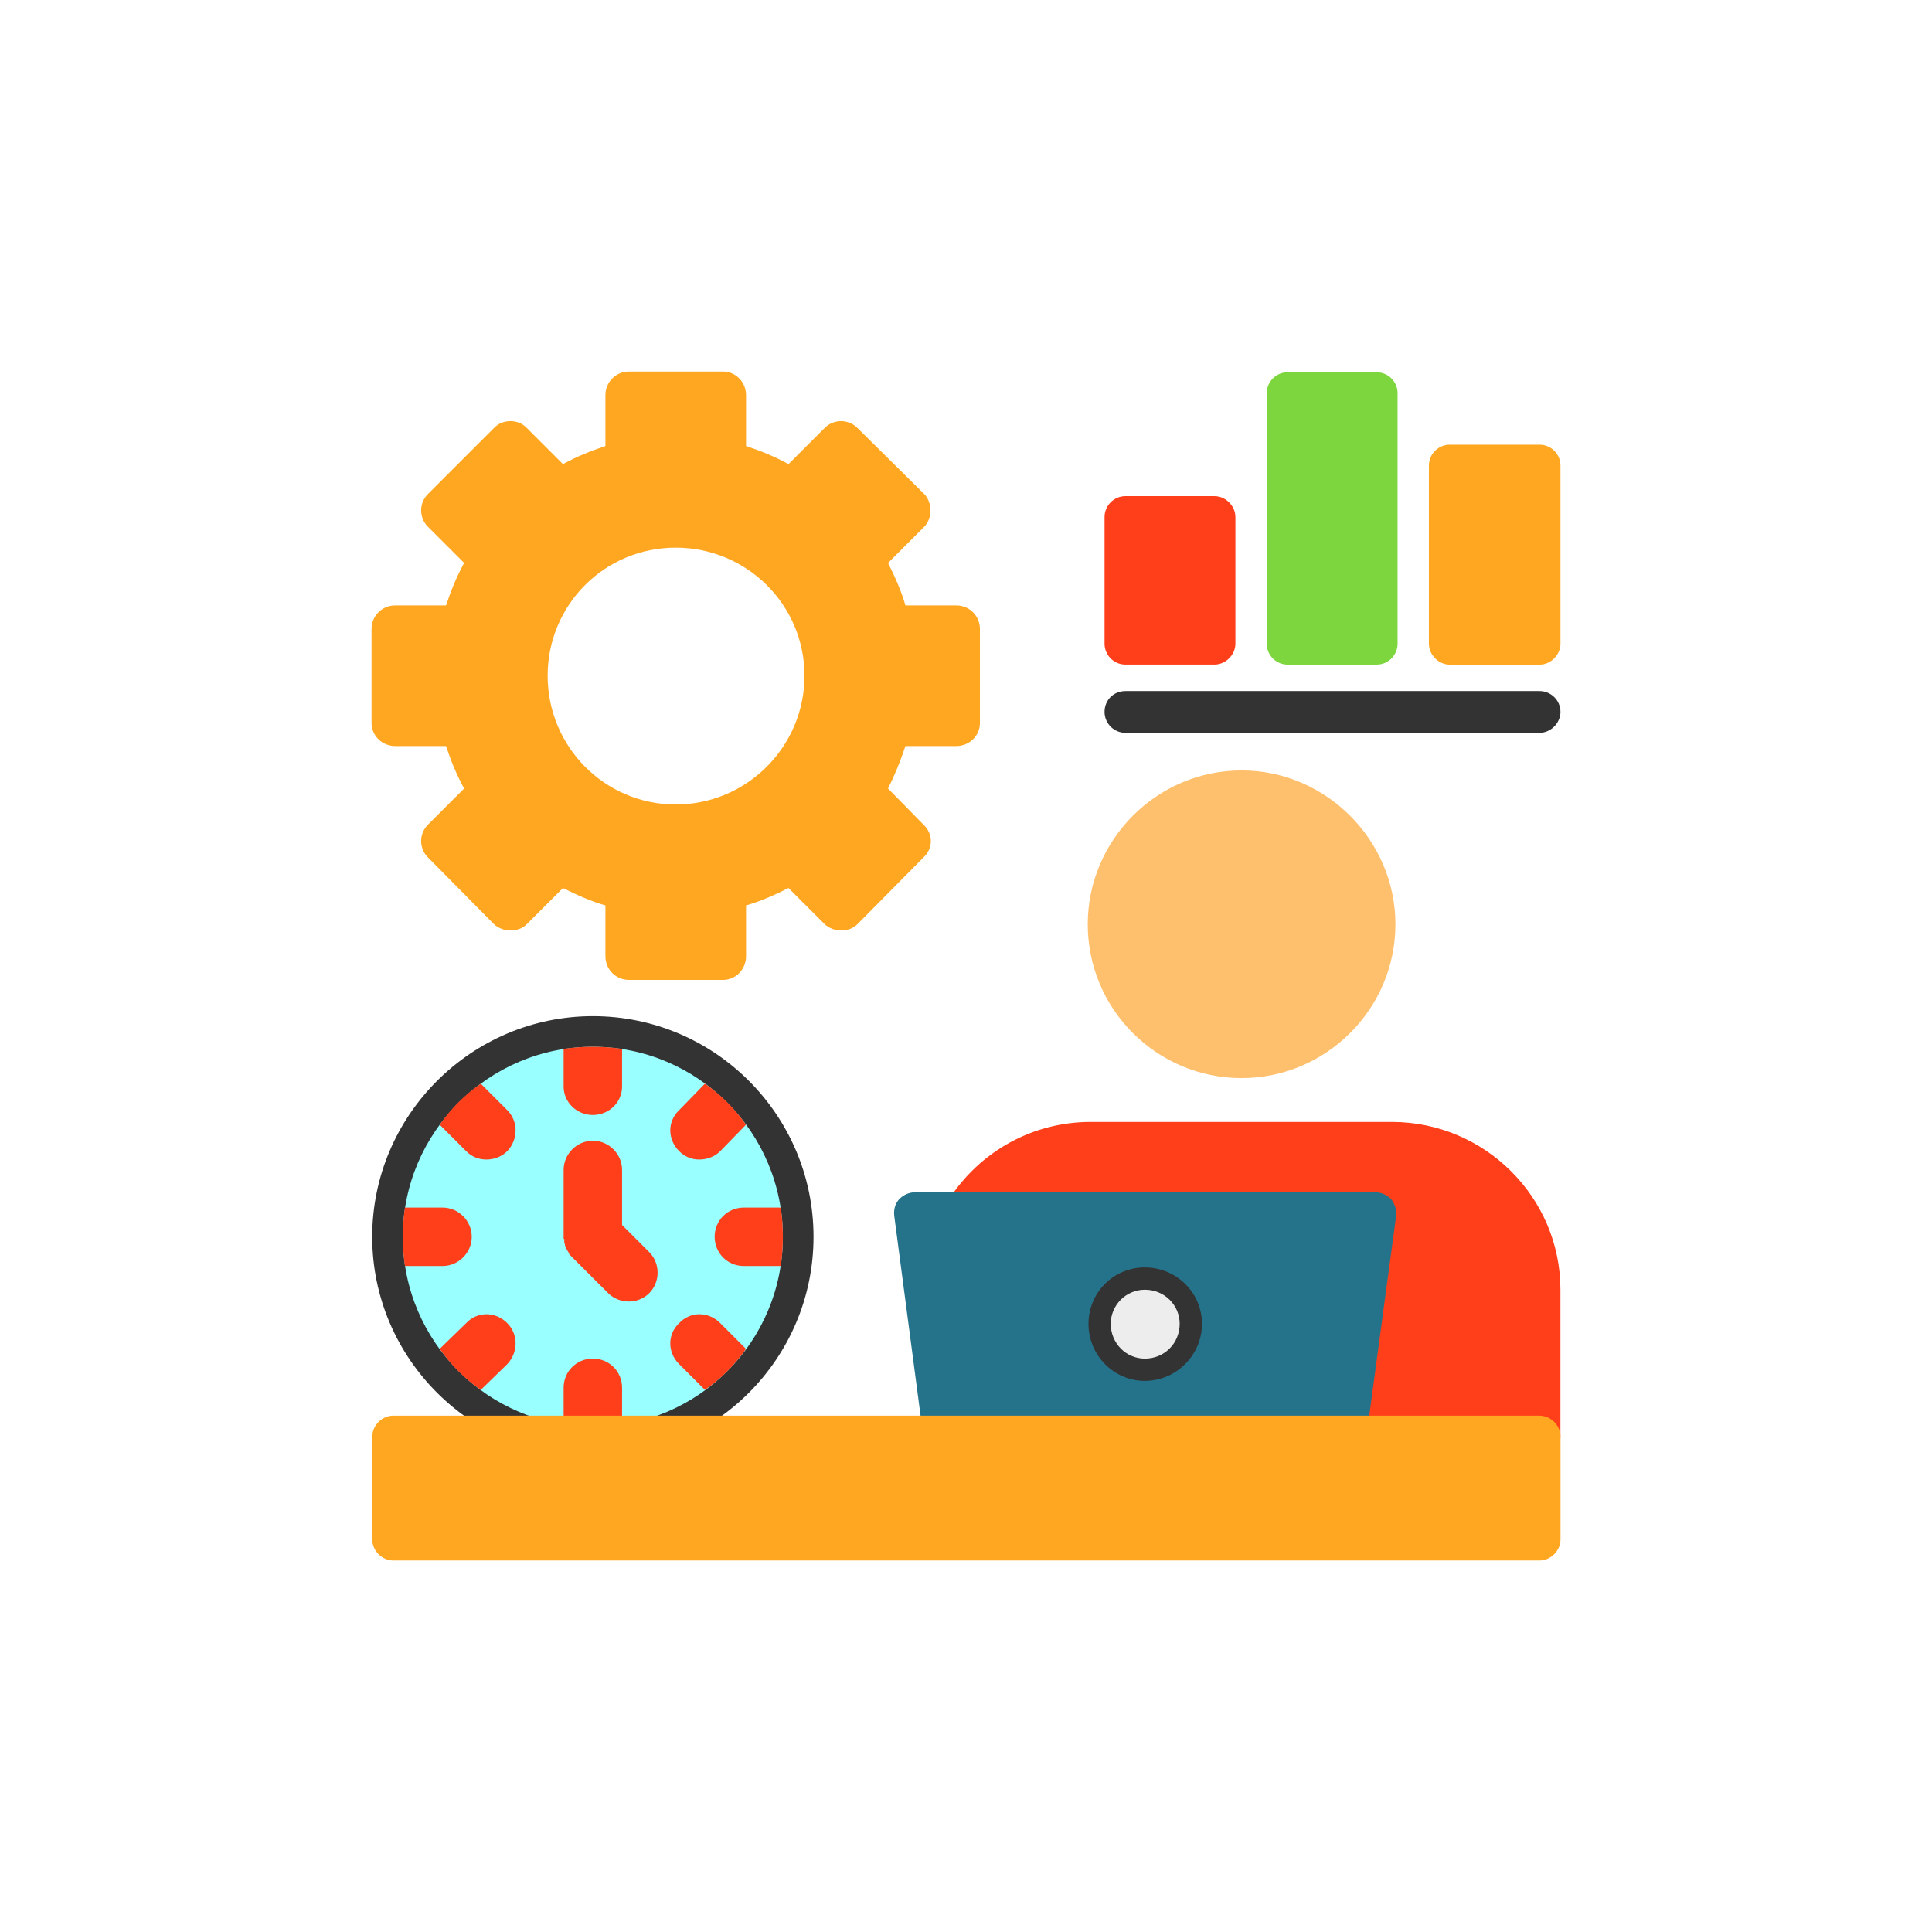 <svg width="52" height="52" viewBox="0 0 52 52" fill="none" xmlns="http://www.w3.org/2000/svg">
<path fill-rule="evenodd" clip-rule="evenodd" d="M41.419 39.228H25.4C25.081 39.228 24.838 38.984 24.838 38.666C24.838 38.347 25.081 38.085 25.4 38.085H25.475L25.887 33.157C25.831 33.139 25.775 33.12 25.718 33.083C25.456 32.914 25.363 32.558 25.531 32.296C26.374 30.984 27.798 30.197 29.353 30.197H37.465C39.957 30.197 41.999 32.221 41.999 34.712V38.666C41.999 38.984 41.737 39.228 41.419 39.228Z" fill="#FF3E1A"/>
<path fill-rule="evenodd" clip-rule="evenodd" d="M33.418 29.017C31.132 29.017 29.277 27.163 29.277 24.877C29.277 22.61 31.132 20.736 33.418 20.736C35.685 20.736 37.558 22.61 37.558 24.877C37.558 27.163 35.685 29.017 33.418 29.017Z" fill="#FFC06D"/>
<path fill-rule="evenodd" clip-rule="evenodd" d="M36.228 39.191H25.418C25.137 39.191 24.893 38.984 24.856 38.703L24.069 32.727C24.05 32.558 24.088 32.408 24.2 32.277C24.313 32.165 24.462 32.09 24.631 32.09H37.015C37.184 32.09 37.334 32.165 37.446 32.277C37.54 32.408 37.596 32.558 37.577 32.727L36.772 38.703C36.734 38.984 36.509 39.191 36.228 39.191Z" fill="#25738B"/>
<path fill-rule="evenodd" clip-rule="evenodd" d="M30.814 37.167C29.971 37.167 29.297 36.474 29.297 35.631C29.297 34.788 29.971 34.113 30.814 34.113C31.657 34.113 32.351 34.788 32.351 35.631C32.351 36.474 31.657 37.167 30.814 37.167Z" fill="#333333"/>
<path fill-rule="evenodd" clip-rule="evenodd" d="M30.814 36.568C30.309 36.568 29.896 36.156 29.896 35.631C29.896 35.125 30.309 34.713 30.814 34.713C31.339 34.713 31.751 35.125 31.751 35.631C31.751 36.156 31.339 36.568 30.814 36.568Z" fill="#EDEDED"/>
<path fill-rule="evenodd" clip-rule="evenodd" d="M41.438 17.889H39.021C38.721 17.889 38.459 17.627 38.459 17.327V12.531C38.459 12.212 38.721 11.969 39.021 11.969H41.438C41.738 11.969 42 12.212 42 12.531V17.327C42 17.627 41.738 17.889 41.438 17.889Z" fill="#FFA721"/>
<path fill-rule="evenodd" clip-rule="evenodd" d="M37.054 17.888H34.656C34.337 17.888 34.094 17.626 34.094 17.326V10.582C34.094 10.282 34.337 10.02 34.656 10.02H37.054C37.372 10.02 37.616 10.282 37.616 10.582V17.326C37.616 17.626 37.372 17.888 37.054 17.888Z" fill="#7ED63F"/>
<path fill-rule="evenodd" clip-rule="evenodd" d="M32.689 17.887H30.291C29.972 17.887 29.729 17.625 29.729 17.325V13.916C29.729 13.616 29.972 13.354 30.291 13.354H32.689C32.989 13.354 33.251 13.616 33.251 13.916V17.325C33.251 17.625 32.989 17.887 32.689 17.887Z" fill="#FF3E1A"/>
<path fill-rule="evenodd" clip-rule="evenodd" d="M41.438 19.724H30.291C29.972 19.724 29.729 19.461 29.729 19.162C29.729 18.843 29.972 18.6 30.291 18.6H41.438C41.738 18.6 42 18.843 42 19.162C42 19.461 41.738 19.724 41.438 19.724Z" fill="#333333"/>
<path fill-rule="evenodd" clip-rule="evenodd" d="M15.957 39.228C12.697 39.228 10.018 36.567 10.018 33.289C10.018 30.01 12.697 27.35 15.957 27.35C19.235 27.35 21.896 30.01 21.896 33.289C21.896 36.567 19.235 39.228 15.957 39.228Z" fill="#333333"/>
<path fill-rule="evenodd" clip-rule="evenodd" d="M15.957 38.403C13.146 38.403 10.842 36.118 10.842 33.289C10.842 30.478 13.146 28.174 15.957 28.174C18.786 28.174 21.071 30.478 21.071 33.289C21.071 36.118 18.786 38.403 15.957 38.403Z" fill="#99FFFF"/>
<path fill-rule="evenodd" clip-rule="evenodd" d="M15.957 38.403C15.694 38.403 15.432 38.385 15.17 38.347V37.354C15.17 36.904 15.526 36.567 15.957 36.567C16.387 36.567 16.743 36.904 16.743 37.354V38.347C16.481 38.385 16.219 38.403 15.957 38.403ZM12.94 37.41C12.509 37.111 12.134 36.736 11.835 36.305L12.547 35.612C12.847 35.293 13.334 35.293 13.652 35.612C13.952 35.911 13.952 36.399 13.652 36.717L12.94 37.41ZM10.898 34.075C10.861 33.813 10.842 33.551 10.842 33.289C10.842 33.026 10.861 32.764 10.898 32.502H11.91C12.341 32.502 12.697 32.858 12.697 33.289C12.697 33.719 12.341 34.075 11.91 34.075H10.898ZM11.835 30.272C12.134 29.841 12.509 29.467 12.94 29.167L13.652 29.879C13.952 30.178 13.952 30.666 13.652 30.984C13.502 31.134 13.296 31.209 13.09 31.209C12.884 31.209 12.697 31.134 12.547 30.984L11.835 30.272ZM15.17 28.23C15.432 28.193 15.694 28.174 15.957 28.174C16.219 28.174 16.481 28.193 16.743 28.23V29.242C16.743 29.673 16.387 30.01 15.957 30.01C15.526 30.01 15.17 29.673 15.17 29.242V28.23ZM18.973 29.167C19.404 29.467 19.779 29.841 20.078 30.272L19.385 30.984C19.235 31.134 19.029 31.209 18.823 31.209C18.617 31.209 18.43 31.134 18.28 30.984C17.961 30.666 17.961 30.178 18.28 29.879L18.973 29.167ZM21.015 32.502C21.053 32.764 21.071 33.026 21.071 33.289C21.071 33.551 21.053 33.813 21.015 34.075H20.022C19.573 34.075 19.235 33.719 19.235 33.289C19.235 32.858 19.573 32.502 20.022 32.502H21.015ZM20.078 36.305C19.779 36.736 19.404 37.111 18.973 37.41L18.28 36.717C17.961 36.399 17.961 35.911 18.28 35.612C18.579 35.293 19.067 35.293 19.385 35.612L20.078 36.305ZM16.931 35.031C16.725 35.031 16.519 34.956 16.369 34.806L15.413 33.851C15.376 33.813 15.357 33.794 15.319 33.757V33.738V33.719H15.301V33.701L15.282 33.682V33.663H15.263V33.645V33.626H15.245V33.607V33.588L15.226 33.57C15.226 33.551 15.226 33.551 15.207 33.532V33.513V33.495V33.476H15.188V33.457V33.438V33.42V33.401V33.382V33.364V33.345H15.17V33.326V33.307V33.289V31.49C15.17 31.059 15.526 30.703 15.957 30.703C16.387 30.703 16.743 31.059 16.743 31.49V32.97L17.474 33.701C17.774 34.001 17.774 34.506 17.474 34.806C17.324 34.956 17.118 35.031 16.931 35.031Z" fill="#FF3E1A"/>
<path fill-rule="evenodd" clip-rule="evenodd" d="M41.439 42.001H10.582C10.282 42.001 10.02 41.738 10.02 41.438V38.666C10.02 38.366 10.282 38.103 10.582 38.103H41.439C41.739 38.103 42.001 38.366 42.001 38.666V41.438C42.001 41.738 41.739 42.001 41.439 42.001Z" fill="#FFA721"/>
<path fill-rule="evenodd" clip-rule="evenodd" d="M19.461 26.375H16.932C16.576 26.375 16.295 26.094 16.295 25.738V24.37C15.902 24.258 15.527 24.089 15.152 23.902L14.178 24.876C13.953 25.101 13.541 25.101 13.297 24.876L11.518 23.077C11.274 22.834 11.274 22.44 11.518 22.197L12.492 21.223C12.286 20.848 12.136 20.473 12.005 20.08H10.637C10.281 20.08 10 19.799 10 19.461V16.932C10 16.576 10.281 16.295 10.637 16.295H12.005C12.136 15.902 12.286 15.527 12.492 15.152L11.518 14.178C11.274 13.934 11.274 13.541 11.518 13.297L13.297 11.518C13.522 11.274 13.953 11.274 14.178 11.518L15.152 12.492C15.527 12.286 15.902 12.136 16.295 12.005V10.637C16.295 10.281 16.576 10 16.932 10H19.461C19.799 10 20.08 10.281 20.08 10.637V12.005C20.473 12.136 20.848 12.286 21.223 12.492L22.197 11.518C22.44 11.274 22.834 11.274 23.077 11.518L24.876 13.297C24.988 13.41 25.044 13.579 25.044 13.747C25.044 13.897 24.988 14.066 24.876 14.178L23.902 15.152C24.089 15.527 24.258 15.902 24.37 16.295H25.738C26.094 16.295 26.375 16.576 26.375 16.932V19.461C26.375 19.799 26.094 20.08 25.738 20.08H24.37C24.239 20.473 24.089 20.848 23.902 21.223L24.857 22.197C25.119 22.44 25.119 22.834 24.857 23.077L23.077 24.876C22.852 25.101 22.44 25.101 22.197 24.876L21.223 23.902C20.848 24.089 20.473 24.258 20.08 24.37V25.738C20.08 26.094 19.799 26.375 19.461 26.375ZM18.187 21.653C16.276 21.653 14.74 20.098 14.74 18.187C14.74 16.276 16.276 14.74 18.187 14.74C20.098 14.74 21.653 16.276 21.653 18.187C21.653 20.098 20.098 21.653 18.187 21.653Z" fill="#FFA721"/>
</svg>
